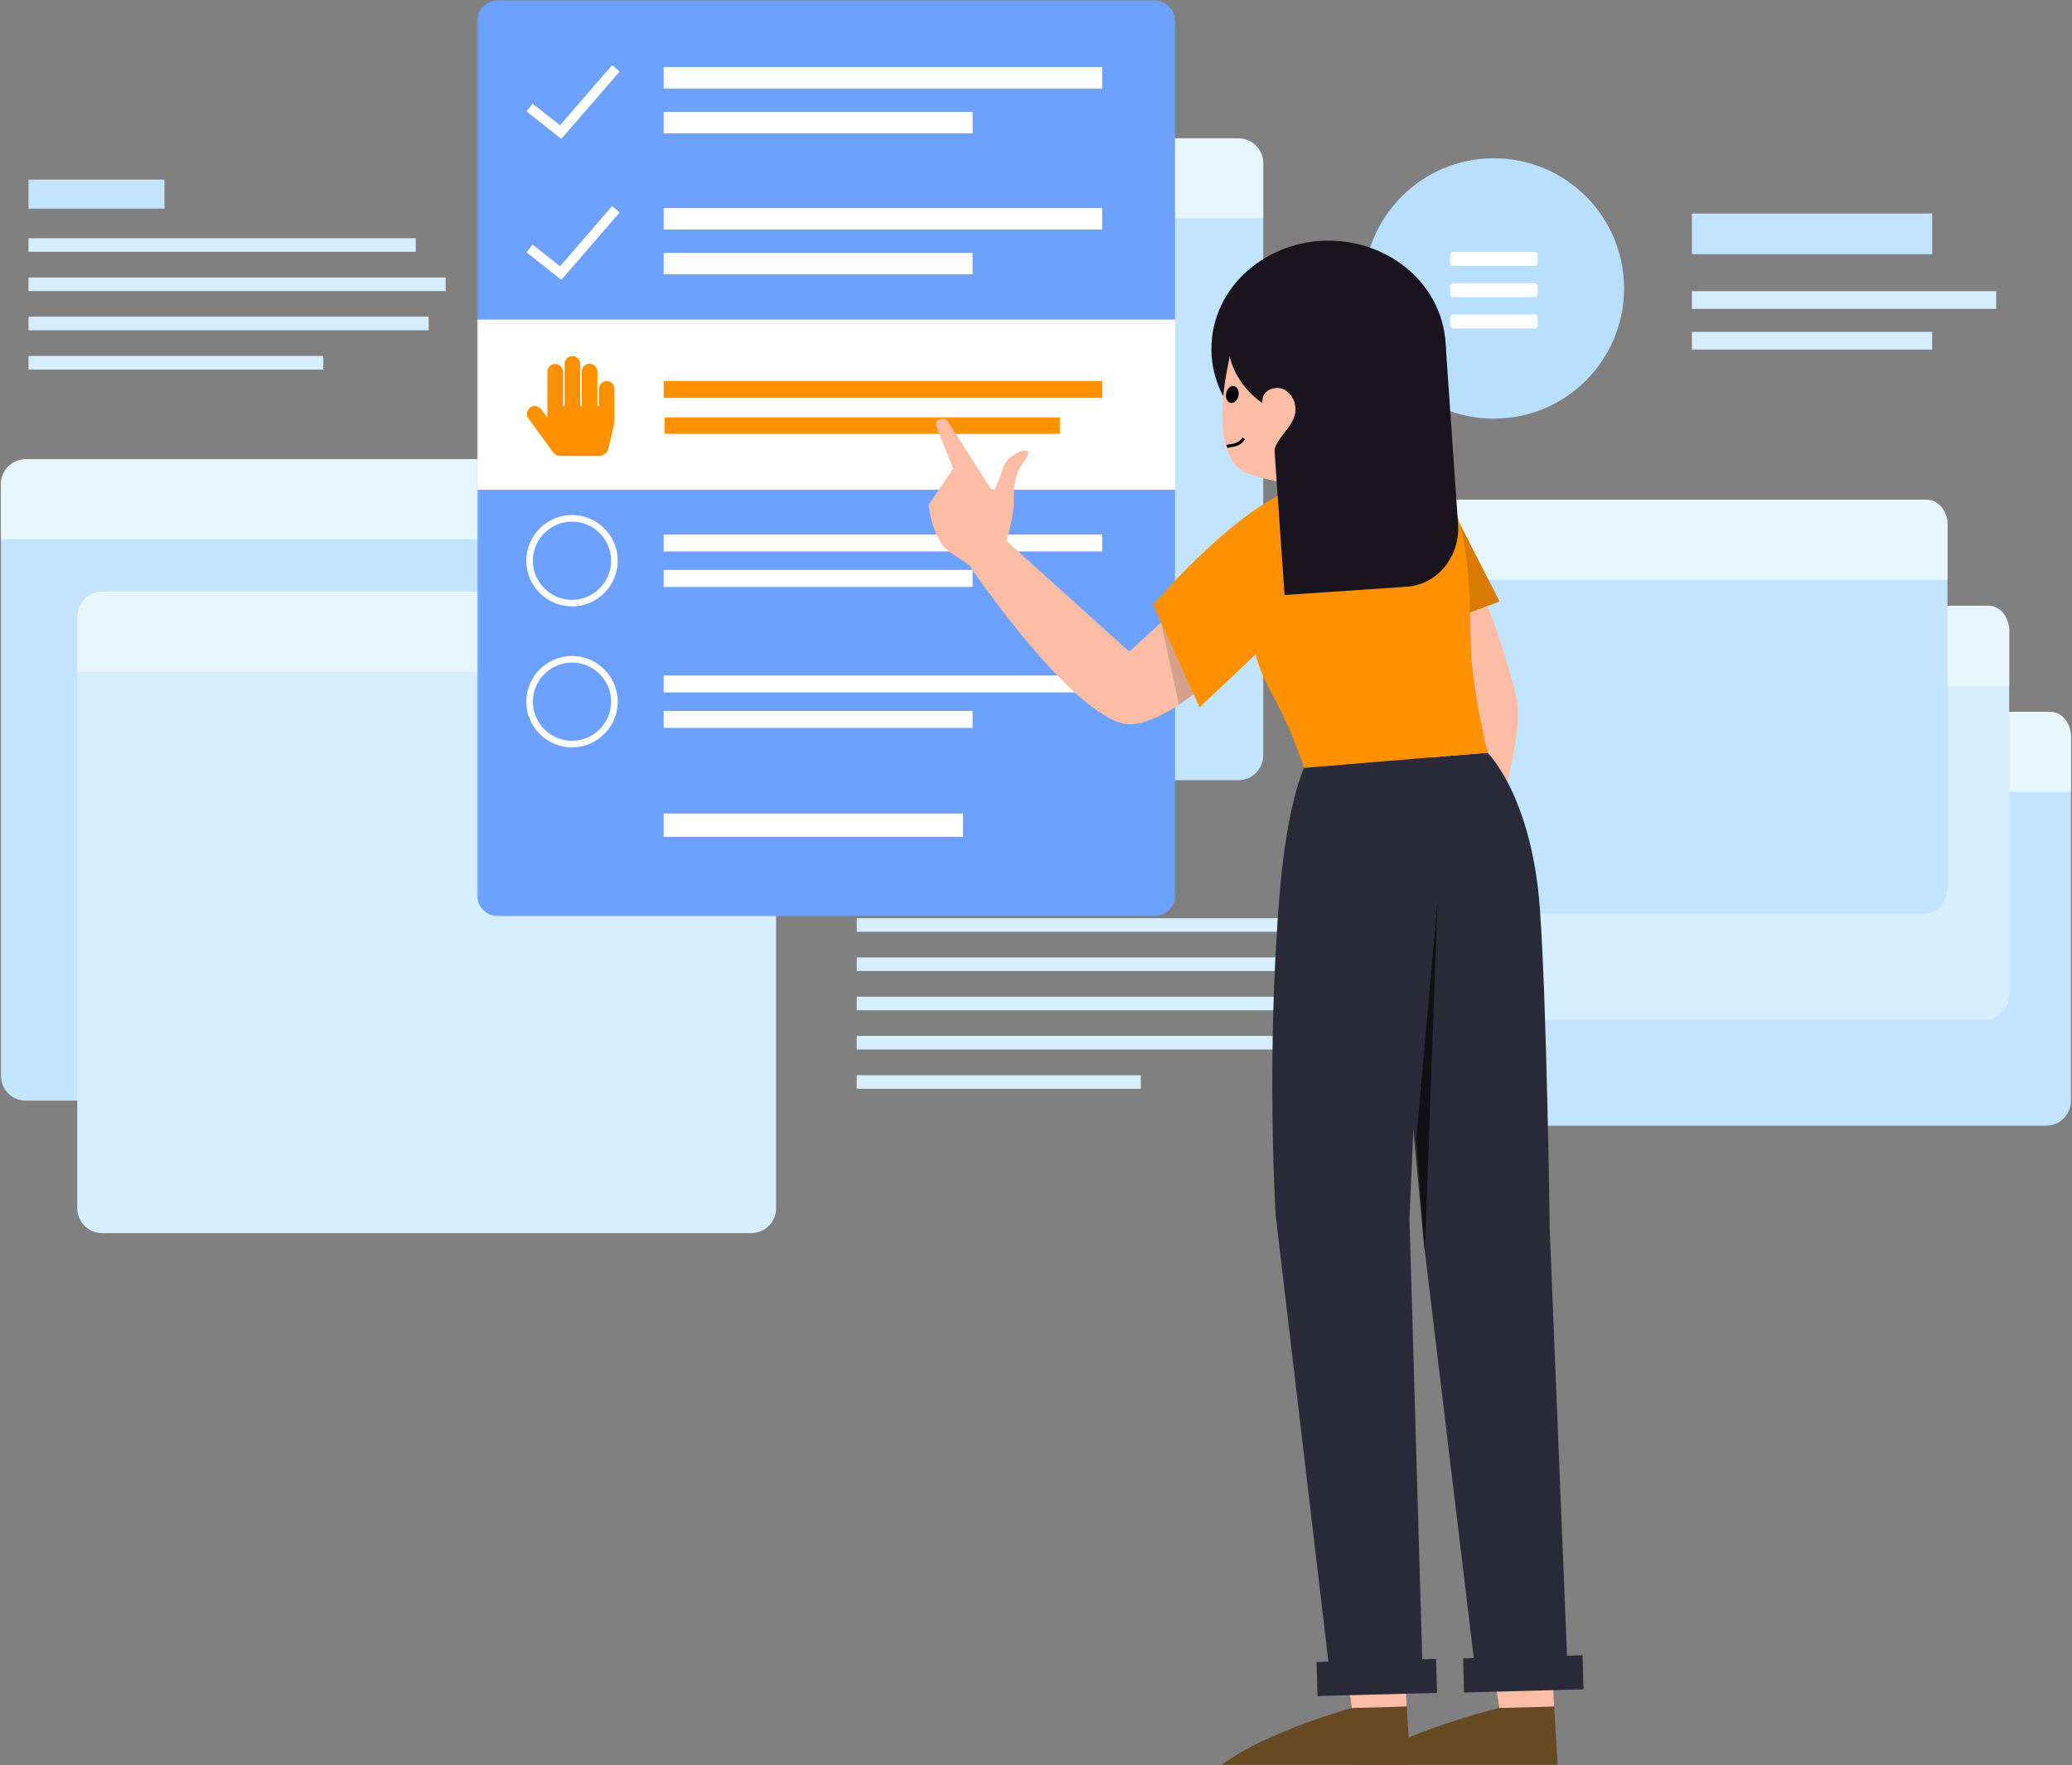 <svg width="1326" height="1130" viewBox="0 0 1326 1130" fill="none" xmlns="http://www.w3.org/2000/svg">
<rect x="0" y="0" width="1326" height="1130" fill="#808080" stroke="none"/>
<path fill-rule="evenodd" clip-rule="evenodd" d="M1309.46 720.563H974.548C965.838 720.563 958.712 713.438 958.712 704.727V471.486C958.712 462.776 965.838 455.649 974.548 455.649H1309.46C1318.17 455.649 1325.3 462.776 1325.3 471.486V704.727C1325.3 713.438 1318.17 720.563 1309.46 720.563" fill="#C3E4FF"/>
<path fill-rule="evenodd" clip-rule="evenodd" d="M1325.3 471.482V506.92H958.712V471.482C958.712 462.778 964.551 455.647 971.692 455.647H1312.32C1319.46 455.647 1325.3 462.778 1325.3 471.482" fill="#E8F6FF"/>
<path fill-rule="evenodd" clip-rule="evenodd" d="M1000.79 482.642C1000.79 489.39 995.322 494.86 988.575 494.86C981.827 494.86 976.357 489.39 976.357 482.642C976.357 475.894 981.827 470.424 988.575 470.424C995.322 470.424 1000.79 475.894 1000.79 482.642" fill="#C3E4FF"/>
<path fill-rule="evenodd" clip-rule="evenodd" d="M1040.25 482.642C1040.25 489.39 1034.78 494.86 1028.03 494.86C1021.28 494.86 1015.81 489.39 1015.81 482.642C1015.81 475.894 1021.28 470.424 1028.03 470.424C1034.78 470.424 1040.25 475.894 1040.25 482.642" fill="#C3E4FF"/>
<path fill-rule="evenodd" clip-rule="evenodd" d="M1079.71 482.642C1079.71 489.39 1074.24 494.86 1067.49 494.86C1060.74 494.86 1055.27 489.39 1055.27 482.642C1055.27 475.894 1060.74 470.424 1067.49 470.424C1074.24 470.424 1079.71 475.894 1079.71 482.642" fill="#C3E4FF"/>
<path fill-rule="evenodd" clip-rule="evenodd" d="M1269.97 652.676H935.056C926.345 652.676 919.22 645.55 919.22 636.84V403.599C919.22 394.889 926.345 387.763 935.056 387.763H1269.97C1278.68 387.763 1285.8 394.889 1285.8 403.599V636.84C1285.8 645.55 1278.68 652.676 1269.97 652.676" fill="#D6EEFF"/>
<path fill-rule="evenodd" clip-rule="evenodd" d="M1285.8 403.595V439.033H919.22V403.595C919.22 394.891 925.059 387.76 932.2 387.76H1272.82C1279.96 387.76 1285.8 394.891 1285.8 403.595" fill="#E8F6FF"/>
<path fill-rule="evenodd" clip-rule="evenodd" d="M961.3 414.755C961.3 421.503 955.83 426.973 949.082 426.973C942.335 426.973 936.864 421.503 936.864 414.755C936.864 408.007 942.335 402.536 949.082 402.536C955.83 402.536 961.3 408.007 961.3 414.755" fill="#C3E4FF"/>
<path fill-rule="evenodd" clip-rule="evenodd" d="M1000.76 414.755C1000.76 421.503 995.287 426.973 988.539 426.973C981.791 426.973 976.32 421.503 976.32 414.755C976.32 408.007 981.791 402.536 988.539 402.536C995.287 402.536 1000.76 408.007 1000.76 414.755" fill="#C3E4FF"/>
<path fill-rule="evenodd" clip-rule="evenodd" d="M1040.21 414.755C1040.21 421.503 1034.74 426.973 1028 426.973C1021.25 426.973 1015.78 421.503 1015.78 414.755C1015.78 408.007 1021.25 402.536 1028 402.536C1034.74 402.536 1040.21 408.007 1040.21 414.755" fill="#C3E4FF"/>
<path fill-rule="evenodd" clip-rule="evenodd" d="M431.964 704.516H16.437C7.728 704.516 0.602 697.39 0.602 688.681V309.795C0.602 301.086 7.728 293.96 16.437 293.96H431.964C440.674 293.96 447.799 301.086 447.799 309.795V688.681C447.799 697.39 440.674 704.516 431.964 704.516" fill="#C3E4FF"/>
<path fill-rule="evenodd" clip-rule="evenodd" d="M447.799 309.791V345.229H0.602V309.791C0.602 301.087 7.726 293.956 16.437 293.956H431.964C440.676 293.956 447.799 301.087 447.799 309.791" fill="#E8F6FF"/>
<path fill-rule="evenodd" clip-rule="evenodd" d="M480.836 789.296H65.311C56.601 789.296 49.475 782.169 49.475 773.46V394.574C49.475 385.865 56.601 378.739 65.311 378.739H480.836C489.546 378.739 496.672 385.865 496.672 394.574V773.46C496.672 782.169 489.546 789.296 480.836 789.296" fill="#D6EEFF"/>
<path fill-rule="evenodd" clip-rule="evenodd" d="M496.672 394.57V430.009H49.475V394.57C49.475 385.867 56.598 378.735 65.31 378.735H480.837C489.549 378.735 496.672 385.867 496.672 394.57" fill="#E8F6FF"/>
<path fill-rule="evenodd" clip-rule="evenodd" d="M792.569 499.397H377.043C368.334 499.397 361.207 492.271 361.207 483.561V104.676C361.207 95.966 368.334 88.841 377.043 88.841H792.569C801.278 88.841 808.405 95.966 808.405 104.676V483.561C808.405 492.271 801.278 499.397 792.569 499.397" fill="#C3E4FF"/>
<path fill-rule="evenodd" clip-rule="evenodd" d="M808.405 104.35V139.789H361.207V104.35C361.207 95.647 368.33 88.515 377.042 88.515H792.57C801.282 88.515 808.405 95.647 808.405 104.35" fill="#E8F6FF"/>
<path fill-rule="evenodd" clip-rule="evenodd" d="M1230.48 584.789H895.563C886.853 584.789 879.727 577.663 879.727 568.953V335.712C879.727 327.002 886.853 319.875 895.563 319.875H1230.48C1239.18 319.875 1246.31 327.002 1246.31 335.712V568.953C1246.31 577.663 1239.18 584.789 1230.48 584.789Z" fill="#C3E4FF"/>
<path fill-rule="evenodd" clip-rule="evenodd" d="M1246.31 335.707V371.145H879.727V335.707C879.727 327.003 885.566 319.872 892.707 319.872H1233.33C1240.47 319.872 1246.31 327.003 1246.31 335.707" fill="#E8F6FF"/>
<path fill-rule="evenodd" clip-rule="evenodd" d="M548.269 596.408H826.038V587.719H548.269V596.408Z" fill="#D6EEFF"/>
<path fill-rule="evenodd" clip-rule="evenodd" d="M548.269 646.66H835.326V637.971H548.269V646.66Z" fill="#D6EEFF"/>
<path fill-rule="evenodd" clip-rule="evenodd" d="M548.269 671.787H847.49V663.097H548.269V671.787Z" fill="#D6EEFF"/>
<path fill-rule="evenodd" clip-rule="evenodd" d="M548.269 696.913H730.057V688.223H548.269V696.913Z" fill="#D6EEFF"/>
<path fill-rule="evenodd" clip-rule="evenodd" d="M548.269 621.534H847.49V612.845H548.269V621.534Z" fill="#D6EEFF"/>
<path fill-rule="evenodd" clip-rule="evenodd" d="M548.269 568.793H645.798V550.217H548.269V568.793Z" fill="#C3E4FF"/>
<path fill-rule="evenodd" clip-rule="evenodd" d="M18.247 133.546H105.253V114.97H18.247V133.546Z" fill="#C3E4FF"/>
<path fill-rule="evenodd" clip-rule="evenodd" d="M18.247 161.161H266.046V152.472H18.247V161.161Z" fill="#D6EEFF"/>
<path fill-rule="evenodd" clip-rule="evenodd" d="M18.247 211.413H274.332V202.724H18.247V211.413Z" fill="#D6EEFF"/>
<path fill-rule="evenodd" clip-rule="evenodd" d="M18.247 236.54H206.888V227.851H18.247V236.54Z" fill="#D6EEFF"/>
<path fill-rule="evenodd" clip-rule="evenodd" d="M18.247 186.286H285.183V177.597H18.247V186.286Z" fill="#D6EEFF"/>
<path fill-rule="evenodd" clip-rule="evenodd" d="M1082.77 223.75H1236.53V212.435H1082.77V223.75Z" fill="#D6EEFF"/>
<path fill-rule="evenodd" clip-rule="evenodd" d="M1082.77 197.703H1277.47V186.387H1082.77V197.703Z" fill="#D6EEFF"/>
<path fill-rule="evenodd" clip-rule="evenodd" d="M1082.77 162.697H1236.53V136.652H1082.77V162.697Z" fill="#C3E4FF"/>
<path fill-rule="evenodd" clip-rule="evenodd" d="M1039.35 184.641C1039.35 207.712 1029.97 228.595 1014.82 243.681C999.755 258.697 978.961 267.978 956.014 267.978C933.067 267.978 912.28 258.706 897.212 243.681C882.054 228.604 872.677 207.721 872.677 184.641C872.677 138.614 909.987 101.304 956.014 101.304C1002.04 101.304 1039.35 138.614 1039.35 184.641" fill="#B8DFFF"/>
<path d="M930.014 170.239H982.014C983.014 170.239 984.014 169.364 984.014 168.239V163.239C984.014 162.239 983.014 161.239 982.014 161.239H930.014C928.889 161.239 928.014 162.239 928.014 163.239V168.239C928.014 169.364 928.889 170.239 930.014 170.239ZM930.014 190.239H982.014C983.014 190.239 984.014 189.364 984.014 188.239V183.239C984.014 182.239 983.014 181.239 982.014 181.239H930.014C928.889 181.239 928.014 182.239 928.014 183.239V188.239C928.014 189.364 928.889 190.239 930.014 190.239ZM930.014 210.239H982.014C983.014 210.239 984.014 209.364 984.014 208.239V203.239C984.014 202.239 983.014 201.239 982.014 201.239H930.014C928.889 201.239 928.014 202.239 928.014 203.239V208.239C928.014 209.364 928.889 210.239 930.014 210.239Z" fill="white"/>
<mask id="mask0_1853_3154" style="mask-type:luminance" maskUnits="userSpaceOnUse" x="305" y="0" width="448" height="587">
<path fill-rule="evenodd" clip-rule="evenodd" d="M305.339 0.126H752.128V586.522H305.339V0.126Z" fill="white"/>
</mask>
<g mask="url(#mask0_1853_3154)">
<path fill-rule="evenodd" clip-rule="evenodd" d="M738.49 586.522H318.977C311.476 586.522 305.339 580.386 305.339 572.887V13.761C305.339 6.262 311.476 0.125 318.977 0.125H738.49C745.991 0.125 752.128 6.262 752.128 13.761V572.887C752.128 580.386 745.991 586.522 738.49 586.522" fill="#6CA1FF"/>
<rect x="305.339" y="204.539" width="446.79" height="108.911" fill="white"/>
</g>
<path fill-rule="evenodd" clip-rule="evenodd" d="M424.724 254.723H705.387V243.864H424.724V254.723Z" fill="#FF9100"/>
<path fill-rule="evenodd" clip-rule="evenodd" d="M425.31 277.695H678.286V267.155H425.31V277.695Z" fill="#FF9100"/>
<path d="M388.316 243.969C385.566 243.844 383.316 246.219 383.316 248.969V259.844H382.316V237.844C382.316 235.094 379.941 232.719 377.191 232.844C374.441 232.844 372.316 235.094 372.316 237.719V259.844H371.316V232.969C371.316 230.219 368.941 227.844 366.191 227.969C363.441 227.969 361.316 230.219 361.316 232.844V259.844H360.316V237.969C360.316 235.219 357.941 232.844 355.191 232.969C352.441 232.969 350.316 235.219 350.316 237.844V267.344L346.316 261.969C344.691 259.719 341.566 259.219 339.316 260.844C337.066 262.469 336.566 265.594 338.191 267.844L353.941 289.469C354.941 290.969 356.816 291.844 358.816 291.844H383.441C386.191 291.844 388.691 289.969 389.316 287.219L392.566 273.219C393.066 271.469 393.191 269.594 393.191 267.719V248.844C393.316 246.219 391.066 243.969 388.316 243.969Z" fill="#FF9100"/>
<path fill-rule="evenodd" clip-rule="evenodd" d="M366.062 386.051V386.051C351.128 386.051 338.909 373.835 338.909 358.903C338.909 343.972 351.128 331.755 366.062 331.755C380.996 331.755 393.215 343.972 393.215 358.903C393.215 373.835 380.996 386.051 366.062 386.051Z" stroke="white" stroke-width="4.2"/>
<path fill-rule="evenodd" clip-rule="evenodd" d="M424.724 352.981H705.387V342.121H424.724V352.981Z" fill="white"/>
<path fill-rule="evenodd" clip-rule="evenodd" d="M424.724 375.685H622.447V364.826H424.724V375.685Z" fill="white"/>
<path fill-rule="evenodd" clip-rule="evenodd" d="M424.725 443.213H705.387V432.353H424.725V443.213Z" fill="white"/>
<path fill-rule="evenodd" clip-rule="evenodd" d="M424.725 465.919H622.447V455.059H424.725V465.919Z" fill="white"/>
<path fill-rule="evenodd" clip-rule="evenodd" d="M366.062 476.284V476.284C351.128 476.284 338.91 464.068 338.91 449.137C338.91 434.205 351.128 421.989 366.062 421.989C380.996 421.989 393.215 434.205 393.215 449.137C393.215 464.068 380.996 476.284 366.062 476.284Z" stroke="white" stroke-width="4.2"/>
<path d="M338.886 68.806L358.816 84.56L394.14 43.717" stroke="white" stroke-width="6.3"/>
<path fill-rule="evenodd" clip-rule="evenodd" d="M424.724 56.647H705.387V42.914H424.724V56.647Z" fill="white"/>
<path fill-rule="evenodd" clip-rule="evenodd" d="M424.724 85.363H622.447V71.629H424.724V85.363Z" fill="white"/>
<path fill-rule="evenodd" clip-rule="evenodd" d="M424.724 146.881H705.387V133.147H424.724V146.881Z" fill="white"/>
<path fill-rule="evenodd" clip-rule="evenodd" d="M424.724 175.596H622.447V161.863H424.724V175.596Z" fill="white"/>
<path d="M338.886 159.039L358.816 174.794L394.14 133.95" stroke="white" stroke-width="6.3"/>
<path fill-rule="evenodd" clip-rule="evenodd" d="M424.724 535.641H616.363V520.709H424.724V535.641Z" fill="white"/>
<path fill-rule="evenodd" clip-rule="evenodd" d="M939.72 583.74L918.62 575.733L935.177 462.826L902.559 399.154L946.385 372.402C946.385 372.402 970.142 433.827 971.333 454.087C973.406 489.579 939.72 583.74 939.72 583.74Z" fill="#FCBDA4"/>
<path fill-rule="evenodd" clip-rule="evenodd" d="M868.824 1129.54H996.84L992.26 1054.12L955.384 1066.54L959.455 1093.28C959.455 1093.28 898.836 1107.73 868.824 1129.54Z" fill="#674922"/>
<path fill-rule="evenodd" clip-rule="evenodd" d="M781.818 1129.54H902.523L897.943 1054.12L861.055 1066.54L865.138 1093.28C865.138 1093.28 811.829 1107.73 781.818 1129.54Z" fill="#674922"/>
<path fill-rule="evenodd" clip-rule="evenodd" d="M993.092 1059.95L994.581 1092.31L959.456 1093.27L956.005 1071.06L993.092 1059.95Z" fill="#FCBDA4"/>
<path fill-rule="evenodd" clip-rule="evenodd" d="M898.774 1059.95L900.263 1092.31L865.138 1093.27L861.675 1071.06L898.774 1059.95Z" fill="#FCBDA4"/>
<path fill-rule="evenodd" clip-rule="evenodd" d="M842.575 1063.79L919.043 1061.78L919.618 1083.59L843.15 1085.61L842.575 1063.79Z" fill="#2B2A38"/>
<path fill-rule="evenodd" clip-rule="evenodd" d="M936.328 1061.51L1012.8 1059.49L1013.37 1081.31L936.903 1083.33L936.328 1061.51Z" fill="#2B2A38"/>
<path fill-rule="evenodd" clip-rule="evenodd" d="M1003.44 1074.62L944.226 1070.08L911.086 794.619L882.713 487.431L951.996 481.845C951.996 481.845 980.071 509.156 985.421 581.071C989.877 640.981 991.788 787.58 991.788 787.58L1003.44 1074.62Z" fill="#2B2A38"/>
<path fill-rule="evenodd" clip-rule="evenodd" d="M910.453 1071.14L851.584 1075.97L816.384 777.836C816.384 777.836 810.054 676.934 819.052 570.607C824.017 512.546 834.58 491.479 834.58 491.479L915.021 484.391L902.001 779.847L910.453 1071.14Z" fill="#2B2A38"/>
<path fill-rule="evenodd" clip-rule="evenodd" d="M920.011 576.564L911.819 800.726L906.345 729.308L920.011 576.564Z" fill="#101016"/>
<path fill-rule="evenodd" clip-rule="evenodd" d="M805.213 407.013C805.213 407.013 745.711 471.194 717.672 462.876C680.983 452.039 619.58 360.792 619.58 360.792L642.716 345.02L722.699 417.093L784.758 360.323L805.213 407.013Z" fill="#FCBDA4"/>
<path fill-rule="evenodd" clip-rule="evenodd" d="M959.679 384.978L900.946 406.839L881.348 337.457L927.458 321.964L959.679 384.978Z" fill="#D97B00"/>
<path fill-rule="evenodd" clip-rule="evenodd" d="M737.879 387.113L767.668 452.771L803.662 418.757C803.662 418.757 805.176 428.278 813.802 443.709C822.122 458.994 829.087 474.978 834.617 491.479L952.009 481.808C952.009 481.808 943.097 445.807 941.57 419.737C939.845 390.415 944.139 314.652 910.838 303.28C882.043 293.448 874.186 303.529 834.108 311.35C796.364 318.736 737.879 387.113 737.879 387.113Z" fill="#FF9100"/>
<path fill-rule="evenodd" clip-rule="evenodd" d="M763.845 444.367L743.055 398.497L754.424 451.021L763.845 444.367Z" fill="black" fill-opacity="0.15"/>
<path fill-rule="evenodd" clip-rule="evenodd" d="M925.198 222.651C925.571 260.886 892.307 292.17 850.901 292.505C812.424 292.828 780.389 266.274 775.809 231.8C775.46 229.182 775.273 226.546 775.251 223.905C775.052 203.757 784.187 185.545 798.945 172.783C813.059 160.729 831.001 154.089 849.561 154.05C890.954 153.715 924.838 184.428 925.198 222.651Z" fill="#19141E"/>
<path fill-rule="evenodd" clip-rule="evenodd" d="M832.643 310.332C832.643 310.332 797.493 307.105 790.07 297.198C769.194 269.291 796.611 194.459 796.611 194.459L877.648 243.135C877.648 243.135 890.656 310.506 890.433 310.568L838.477 325.229L832.643 310.332Z" fill="#FCBDA4"/>
<path fill-rule="evenodd" clip-rule="evenodd" d="M883.134 249.813C868.96 267.466 843.553 273.114 821.497 265.082C819.733 264.458 818.005 263.737 816.321 262.922C813.54 261.622 810.87 260.094 808.341 258.354C784.15 241.781 778.391 211.093 795.507 189.79C797.136 187.767 798.929 185.882 800.869 184.154C818.978 167.954 848.443 166.253 870.375 181.237C894.342 197.649 900.164 227.914 883.681 249.192C883.47 249.403 883.296 249.602 883.134 249.813Z" fill="#19141E"/>
<path fill-rule="evenodd" clip-rule="evenodd" d="M900.324 375.544L822.055 380.857L811.207 224.091L924.863 216.357L933.092 335.359C934.544 356.265 919.861 374.215 900.324 375.544Z" fill="#19141E"/>
<path fill-rule="evenodd" clip-rule="evenodd" d="M809.731 265.716C809.731 265.716 803.29 251.986 814.1 248.82C822.156 246.461 826.785 252.892 828.188 256.989C832.929 270.793 817.377 277.658 815.143 289.327" fill="#FCBDA4"/>
<path fill-rule="evenodd" clip-rule="evenodd" d="M793.068 253.401C793.73 250.164 792.286 247.134 789.841 246.634C787.396 246.134 784.878 248.353 784.216 251.59C783.554 254.828 784.999 257.858 787.443 258.358C789.888 258.858 792.406 256.639 793.068 253.401Z" fill="black" stroke="#FCBDA4"/>
<path d="M795.894 280.55C792.732 285.81 787.092 284.931 785.187 285.81" stroke="black" stroke-width="2"/>
<path fill-rule="evenodd" clip-rule="evenodd" d="M642.781 349.872L645.857 339.994C645.857 339.994 647.592 333.01 648.594 325.235C649.594 317.458 646.725 307.158 655.446 295.325C664.164 283.504 648.975 289.168 644.539 294.711C640.841 299.334 639.325 310.76 635.388 314.019C633.261 311.971 632.067 309.732 632.067 309.732L606.7 269.941C606.114 268.46 604.552 267.641 603.044 268.007L601.34 268.432C599.546 268.881 598.532 270.803 599.165 272.579C602.56 282.183 610.412 299.931 609.898 300.049L594.305 323.143C594.305 323.143 595.644 338.548 603.314 349.106C606.551 353.581 617.067 358.878 620.068 361.682" fill="#FCBDA4"/>
</svg>
